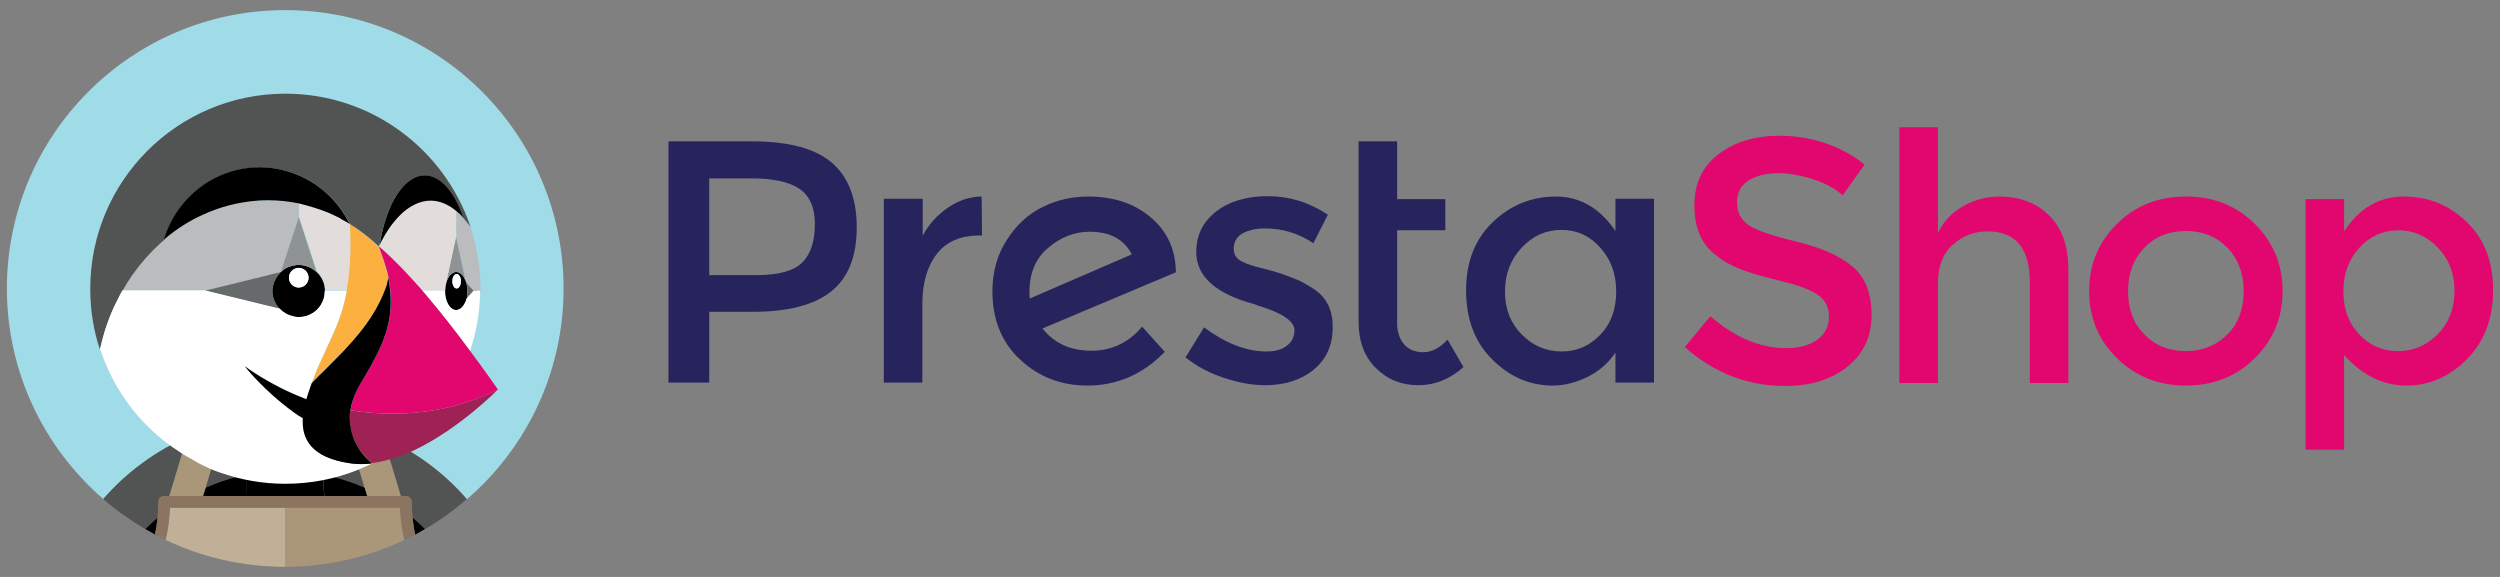<?xml version="1.0" encoding="UTF-8" standalone="no"?><!DOCTYPE svg PUBLIC "-//W3C//DTD SVG 1.1//EN" "http://www.w3.org/Graphics/SVG/1.1/DTD/svg11.dtd"><svg width="100%" height="100%" viewBox="0 0 208 48" version="1.1" xmlns="http://www.w3.org/2000/svg" xmlns:xlink="http://www.w3.org/1999/xlink" xml:space="preserve" xmlns:serif="http://www.serif.com/" style="fill-rule:evenodd;clip-rule:evenodd;stroke-linejoin:round;stroke-miterlimit:2;"><rect x="0" y="0" width="208" height="48" fill="#808080" stroke="none"/><g id="XMLID_142_"><path id="XMLID_160_" d="M85.682,24.833c-0.03,-0.124 -0.03,-0.309 -0.03,-0.555c-0,-1.573 0.524,-2.807 1.572,-3.67c1.049,-0.894 2.19,-1.326 3.454,-1.326c1.665,-0 2.837,0.617 3.485,1.881l-8.481,3.67Zm12.15,-2.221c-0.031,-1.85 -0.709,-3.361 -2.097,-4.533c-1.387,-1.172 -3.114,-1.727 -5.211,-1.727c-1.326,0 -2.591,0.278 -3.762,0.864c-1.203,0.586 -2.19,1.48 -2.992,2.744c-0.801,1.234 -1.202,2.652 -1.202,4.287c-0,2.343 0.771,4.255 2.313,5.674c1.541,1.449 3.423,2.158 5.581,2.158c2.467,0 4.626,-0.925 6.445,-2.806l-1.881,-2.097c-1.11,1.326 -2.529,2.005 -4.225,2.005c-1.727,-0 -3.083,-0.617 -4.07,-1.851l11.132,-4.687l-0.031,-0.031Z" style="fill:#27245d;fill-rule:nonzero;"/><path id="XMLID_138_" d="M78.867,17.277c-0.894,0.617 -1.603,1.388 -2.097,2.344l0,-3.084l-3.238,0l0,15.296l3.207,-0l0,-6.538c0,-1.727 0.401,-3.145 1.203,-4.163c0.802,-1.048 2.005,-1.542 3.577,-1.542l0.185,0l-0.031,-3.238c-0.955,0 -1.911,0.309 -2.806,0.925" style="fill:#27245d;fill-rule:nonzero;"/><path id="XMLID_137_" d="M109.335,24.062c-0.525,-0.34 -0.987,-0.617 -1.45,-0.802c-0.462,-0.185 -0.925,-0.37 -1.387,-0.524c-0.494,-0.155 -1.018,-0.309 -1.666,-0.463c-0.616,-0.154 -1.11,-0.308 -1.449,-0.493c-0.493,-0.216 -0.74,-0.586 -0.74,-1.08c-0,-0.555 0.247,-0.986 0.709,-1.264c0.494,-0.277 1.11,-0.432 1.881,-0.432c1.45,0 2.806,0.401 4.04,1.234l1.203,-2.375c-1.573,-1.048 -3.238,-1.542 -4.996,-1.542c-1.758,0 -3.207,0.432 -4.286,1.265c-1.111,0.863 -1.666,1.973 -1.666,3.392c0,2.004 1.604,3.454 4.78,4.317c0.062,0.031 0.185,0.062 0.339,0.124c2.036,0.616 3.053,1.295 3.053,2.066c0,0.524 -0.216,0.956 -0.616,1.264c-0.432,0.339 -0.987,0.493 -1.727,0.493c-1.666,0 -3.392,-0.678 -5.181,-2.004l-1.542,2.498c0.925,0.74 1.974,1.295 3.176,1.696c1.203,0.401 2.344,0.617 3.454,0.617c1.634,-0 2.991,-0.432 4.04,-1.296c1.048,-0.863 1.573,-2.035 1.573,-3.484c0.03,-1.45 -0.494,-2.498 -1.542,-3.207" style="fill:#27245d;fill-rule:nonzero;"/><path id="XMLID_155_" d="M66.779,21.811c-0.678,0.709 -1.974,1.079 -3.824,1.079l-3.947,-0l-0,-8.049l3.454,0c1.85,0 3.176,0.278 4.039,0.864c0.864,0.586 1.296,1.542 1.296,2.929c-0,1.419 -0.34,2.467 -1.018,3.177m2.405,-8.296c-1.387,-1.172 -3.608,-1.757 -6.661,-1.757l-6.907,-0l-0,20.075l3.392,-0l-0,-5.89l3.577,-0c2.961,-0 5.15,-0.555 6.568,-1.696c1.419,-1.141 2.128,-2.899 2.128,-5.335c0,-2.405 -0.709,-4.225 -2.097,-5.397" style="fill:#27245d;fill-rule:nonzero;"/><path id="XMLID_134_" d="M118.432,29.304c-0.679,0 -1.234,-0.216 -1.604,-0.648c-0.37,-0.431 -0.586,-1.017 -0.586,-1.726l0,-7.771l4.009,-0l0,-2.591l-4.009,0l0,-4.81l-3.207,-0l0,15.048c0,1.604 0.494,2.899 1.449,3.824c0.956,0.956 2.128,1.419 3.516,1.419c1.357,-0 2.621,-0.494 3.762,-1.511l-1.326,-2.282c-0.647,0.709 -1.326,1.048 -2.004,1.048" style="fill:#27245d;fill-rule:nonzero;"/><path id="XMLID_151_" d="M133.141,27.855c-0.894,0.925 -1.943,1.387 -3.207,1.387c-1.264,0 -2.374,-0.462 -3.3,-1.387c-0.925,-0.925 -1.418,-2.097 -1.418,-3.577c-0,-1.481 0.462,-2.683 1.388,-3.67c0.925,-0.987 2.004,-1.48 3.299,-1.48c1.295,-0 2.375,0.493 3.238,1.48c0.894,0.987 1.326,2.189 1.326,3.639c0,1.48 -0.432,2.683 -1.326,3.608m1.264,-8.635c-1.295,-1.912 -2.96,-2.868 -4.964,-2.868c-2.005,0 -3.763,0.71 -5.243,2.128c-1.48,1.419 -2.22,3.3 -2.22,5.674c-0,2.375 0.709,4.287 2.159,5.736c1.449,1.449 3.114,2.189 5.057,2.189c0.956,0 1.912,-0.246 2.868,-0.709c0.956,-0.462 1.727,-1.141 2.343,-2.035l0,2.498l3.208,-0l-0,-15.296l-3.208,0l0,2.683Z" style="fill:#27245d;fill-rule:nonzero;"/><path id="XMLID_148_" d="M185.318,27.824c-0.925,0.925 -2.066,1.388 -3.454,1.388c-1.387,-0 -2.559,-0.463 -3.454,-1.388c-0.925,-0.925 -1.356,-2.128 -1.356,-3.608c-0,-1.48 0.462,-2.683 1.356,-3.608c0.895,-0.925 2.067,-1.388 3.454,-1.388c1.388,0 2.56,0.463 3.454,1.388c0.894,0.925 1.357,2.128 1.357,3.608c-0,1.48 -0.432,2.683 -1.357,3.608m-3.454,-11.472c-2.313,0 -4.224,0.771 -5.736,2.282c-1.541,1.511 -2.312,3.392 -2.312,5.582c-0,2.189 0.771,4.07 2.312,5.581c1.542,1.511 3.454,2.282 5.736,2.282c2.282,0 4.225,-0.771 5.736,-2.282c1.542,-1.511 2.313,-3.392 2.313,-5.581c-0,-2.19 -0.771,-4.071 -2.313,-5.582c-1.542,-1.542 -3.454,-2.282 -5.736,-2.282" style="fill:#e2066f;fill-rule:nonzero;"/><path id="XMLID_145_" d="M202.803,27.824c-0.925,0.925 -2.035,1.388 -3.3,1.388c-1.264,-0 -2.343,-0.463 -3.207,-1.388c-0.894,-0.925 -1.326,-2.128 -1.326,-3.577c0,-1.45 0.432,-2.652 1.326,-3.639c0.894,-0.956 1.974,-1.449 3.238,-1.449c1.295,-0 2.375,0.493 3.3,1.449c0.925,0.956 1.387,2.189 1.387,3.639c-0.03,1.48 -0.493,2.652 -1.418,3.577m2.436,-9.344c-1.449,-1.418 -3.207,-2.128 -5.242,-2.128c-2.036,0 -3.701,0.956 -4.965,2.899l-0,-2.683l-3.207,0l-0,20.846l3.207,0l-0,-7.863c1.542,1.696 3.269,2.528 5.181,2.528c1.911,0 3.607,-0.74 5.057,-2.22c1.449,-1.48 2.158,-3.392 2.158,-5.736c0,-2.343 -0.74,-4.255 -2.189,-5.643" style="fill:#e2066f;fill-rule:nonzero;"/><path id="XMLID_127_" d="M166.322,16.352c-1.079,0 -2.066,0.278 -2.991,0.802c-0.925,0.524 -1.634,1.264 -2.097,2.22l0,-8.788l-3.207,-0l-0,21.278l3.207,-0l0,-8.265c0,-1.418 0.401,-2.498 1.234,-3.238c0.832,-0.74 1.788,-1.11 2.898,-1.11c2.344,0 3.516,1.419 3.516,4.225l-0,8.388l3.207,-0l-0,-9.375c-0,-2.004 -0.524,-3.515 -1.604,-4.564c-1.048,-1.048 -2.436,-1.573 -4.163,-1.573" style="fill:#e2066f;fill-rule:nonzero;"/><path id="XMLID_126_" d="M154.172,22.211c-1.048,-0.894 -2.59,-1.603 -4.656,-2.097c-2.066,-0.493 -3.392,-0.955 -4.04,-1.387c-0.617,-0.432 -0.956,-1.049 -0.956,-1.881c0,-0.802 0.309,-1.419 0.956,-1.82c0.617,-0.401 1.449,-0.616 2.436,-0.616c0.987,-0 1.974,0.185 2.991,0.524c1.018,0.339 1.82,0.771 2.406,1.326l1.819,-2.56c-0.925,-0.771 -2.004,-1.357 -3.269,-1.788c-1.264,-0.432 -2.528,-0.617 -3.823,-0.617c-2.005,-0 -3.67,0.493 -5.027,1.511c-1.357,1.018 -2.035,2.436 -2.035,4.286c-0,1.851 0.586,3.238 1.788,4.133c0.586,0.493 1.265,0.863 2.036,1.171c0.771,0.309 1.881,0.617 3.361,0.987c1.48,0.339 2.498,0.74 3.115,1.172c0.616,0.432 0.894,1.049 0.894,1.819c-0,0.771 -0.309,1.388 -0.956,1.882c-0.648,0.462 -1.511,0.709 -2.59,0.709c-2.19,-0 -4.287,-0.894 -6.322,-2.652l-2.128,2.559c2.436,2.159 5.212,3.238 8.357,3.238c2.159,0 3.886,-0.555 5.212,-1.634c1.326,-1.079 1.973,-2.498 1.973,-4.256c0,-1.757 -0.493,-3.114 -1.542,-4.009" style="fill:#e2066f;fill-rule:nonzero;"/></g><g><path id="XMLID_125_" d="M15.574,36.381c0.37,-0.169 0.74,-0.308 1.126,-0.462c0.431,-0.155 0.863,-0.309 1.295,-0.447c0.539,-0.17 1.094,-0.309 1.649,-0.432c0.756,-0.154 1.512,-0.278 2.267,-0.355c-0.432,1.342 -0.894,2.683 -1.418,4.009c0.015,0.262 0.03,0.509 0.046,0.771c1.033,-0.2 2.097,-0.308 3.191,-0.308c1.095,-0 2.159,0.108 3.192,0.308c0,-0.262 0.016,-0.524 0.046,-0.771c-0.508,-1.326 -0.986,-2.667 -1.418,-4.009c0.755,0.077 1.526,0.185 2.266,0.355c0.555,0.123 1.095,0.262 1.65,0.432c0.432,0.138 0.864,0.277 1.295,0.447c0.386,0.138 0.756,0.293 1.126,0.462c2.621,1.172 5.011,2.899 6.969,5.15c4.919,-4.24 8.033,-10.515 8.033,-17.531c0,-12.782 -10.361,-23.159 -23.159,-23.159c-12.782,0 -23.158,10.361 -23.158,23.159c-0,7 3.114,13.276 8.033,17.531c1.958,-2.251 4.348,-3.978 6.969,-5.15Z" style="fill:#a0dbe8;fill-rule:nonzero;"/><path id="XMLID_124_" d="M17.1,40.575c1.08,-0.478 2.236,-0.848 3.423,-1.079c0,-0.262 -0.015,-0.524 -0.046,-0.771c0.509,-1.326 0.987,-2.668 1.419,-4.009c-0.756,0.077 -1.527,0.185 -2.267,0.355c-0.555,0.123 -1.095,0.262 -1.65,0.431c-0.431,0.139 -0.863,0.278 -1.295,0.447l1.681,0.417l-1.265,4.209Z" style="fill:#525353;fill-rule:nonzero;"/><path id="XMLID_123_" d="M13.122,43.058c0.047,-0.432 0.062,-0.864 0.062,-1.311c0,-0.262 0.216,-0.478 0.478,-0.478l0.416,-0l1.481,-4.903c-2.622,1.172 -5.012,2.899 -6.97,5.15c1.08,0.94 2.251,1.773 3.485,2.497c0.355,-0.323 0.694,-0.647 1.048,-0.955Z" style="fill:#525353;fill-rule:nonzero;"/><path id="XMLID_122_" d="M31.872,36.381l1.48,4.903l0.416,0c0.262,0 0.478,0.216 0.478,0.478c-0,0.447 0.031,0.879 0.062,1.311c0.354,0.308 0.709,0.617 1.033,0.956c1.249,-0.725 2.405,-1.557 3.484,-2.498c-1.942,-2.251 -4.332,-3.978 -6.953,-5.15Z" style="fill:#525353;fill-rule:nonzero;"/><path id="XMLID_121_" d="M29.05,36.335l1.681,-0.416c-0.432,-0.155 -0.864,-0.309 -1.296,-0.447c-0.539,-0.17 -1.094,-0.309 -1.649,-0.432c-0.756,-0.154 -1.511,-0.278 -2.267,-0.355c0.432,1.342 0.894,2.683 1.419,4.009c-0.016,0.262 -0.031,0.509 -0.047,0.771c1.203,0.231 2.344,0.601 3.423,1.079l-1.264,-4.209Z" style="fill:#525353;fill-rule:nonzero;"/><path id="XMLID_120_" d="M20.446,41.284l6.538,0c-0.062,-0.601 -0.093,-1.202 -0.077,-1.788c-1.033,-0.201 -2.097,-0.309 -3.192,-0.309c-1.095,0 -2.159,0.108 -3.192,0.309c0.016,0.601 -0.015,1.187 -0.077,1.788Z" style="fill-rule:nonzero;"/><path id="XMLID_119_" d="M12.089,44.013c0.262,0.155 0.54,0.309 0.818,0.463c0.092,-0.463 0.169,-0.94 0.215,-1.418c-0.354,0.308 -0.693,0.632 -1.033,0.955Z" style="fill-rule:nonzero;"/><path id="XMLID_118_" d="M16.885,41.284l3.577,0c0.061,-0.601 0.092,-1.202 0.077,-1.788c-1.203,0.231 -2.344,0.601 -3.423,1.079l-0.231,0.709Z" style="fill-rule:nonzero;"/><path id="XMLID_117_" d="M34.323,43.058c0.046,0.478 0.123,0.955 0.216,1.418c0.277,-0.139 0.54,-0.293 0.817,-0.463c-0.339,-0.323 -0.678,-0.647 -1.033,-0.955Z" style="fill-rule:nonzero;"/><path id="XMLID_116_" d="M30.561,41.284l-0.216,-0.709c-1.079,-0.478 -2.236,-0.848 -3.423,-1.079c-0.015,0.601 0.016,1.187 0.077,1.788l3.562,0Z" style="fill-rule:nonzero;"/><path id="XMLID_115_" d="M16.885,41.284l0.215,-0.709l1.28,-4.24l-1.68,-0.416c-0.386,0.138 -0.756,0.293 -1.126,0.462l-1.48,4.903l2.791,0Z" style="fill:#aa9678;fill-rule:nonzero;"/><path id="XMLID_114_" d="M30.345,40.575l0.216,0.709l2.791,0l-1.48,-4.903c-0.371,-0.169 -0.741,-0.308 -1.126,-0.462l-1.681,0.416l1.28,4.24Z" style="fill:#aa9678;fill-rule:nonzero;"/><path id="XMLID_113_" d="M14.14,42.271c0.015,-0.015 0.031,-0.015 0.046,-0.031l-0.046,0l0,0.031Z" style="fill:#c0b098;fill-rule:nonzero;"/><path id="XMLID_112_" d="M23.715,42.24l-9.529,0c-0.015,0.016 -0.031,0.016 -0.046,0.031c-0.031,0.91 -0.154,1.789 -0.355,2.652c3.007,1.434 6.368,2.236 9.93,2.236l0,-4.919Z" style="fill:#c0b098;fill-rule:nonzero;"/><path id="XMLID_111_" d="M33.305,42.24l-0.046,0c0.016,0.016 0.031,0.016 0.046,0.031l0,-0.031Z" style="fill:#aa9678;fill-rule:nonzero;"/><path id="XMLID_110_" d="M33.259,42.24l-9.544,0l0,4.919c3.546,-0 6.923,-0.802 9.93,-2.236c-0.201,-0.863 -0.324,-1.758 -0.355,-2.652c0,-0.015 -0.015,-0.031 -0.031,-0.031Z" style="fill:#aa9678;fill-rule:nonzero;"/><path id="XMLID_109_" d="M23.715,41.762l0,0.478l0,-0.478Z" style="fill:#786453;"/><path id="XMLID_108_" d="M34.323,43.058c-0.046,-0.432 -0.062,-0.864 -0.062,-1.311c0,-0.262 -0.215,-0.478 -0.478,-0.478l-20.136,-0c-0.263,-0 -0.478,0.216 -0.478,0.478c-0,0.447 -0.031,0.879 -0.062,1.311c-0.046,0.478 -0.123,0.955 -0.216,1.418c0.293,0.154 0.586,0.308 0.879,0.447c0.2,-0.863 0.324,-1.758 0.355,-2.652l-0,-0.031l19.165,0l0,0.031c0.031,0.91 0.154,1.789 0.355,2.652c0.293,-0.139 0.586,-0.293 0.879,-0.447c-0.093,-0.463 -0.155,-0.94 -0.201,-1.418Z" style="fill:#8b7460;fill-rule:nonzero;"/><g><path id="XMLID_107_" d="M31.517,20.485c0.293,0.832 0.617,1.68 0.786,2.544c0,0.061 -0.015,0.123 -0.015,0.185c-0.016,0.092 -0.031,0.169 -0.046,0.246c0.03,-0.108 0.046,-0.246 0.077,-0.401c-0.17,-0.878 -0.509,-1.726 -0.802,-2.574Z" style="fill:none;fill-rule:nonzero;"/><path id="XMLID_106_" d="M38.255,25.727c-0.016,-0 -0.031,0.015 -0.046,0.015c0.015,-0.015 0.03,-0.015 0.046,-0.015Z" style="fill:none;fill-rule:nonzero;"/><path id="XMLID_105_" d="M38.409,25.604c-0.015,0.015 -0.031,0.03 -0.046,0.046c0.015,-0.016 0.031,-0.031 0.046,-0.046Z" style="fill:none;fill-rule:nonzero;"/><path id="XMLID_104_" d="M30.823,19.883c-0.54,-0.447 -1.095,-0.863 -1.681,-1.218c0.586,0.355 1.141,0.756 1.681,1.218Z" style="fill:none;fill-rule:nonzero;"/><path id="XMLID_103_" d="M36.189,25.419l-0,-0Z" style="fill:none;fill-rule:nonzero;"/><path id="XMLID_102_" d="M37.16,26.652c0.016,0.015 0.031,0.046 0.046,0.062c0,-0.031 -0.03,-0.047 -0.046,-0.062Z" style="fill:none;fill-rule:nonzero;"/><path id="XMLID_101_" d="M32.226,23.507c-0.015,0.077 -0.031,0.138 -0.046,0.185c0.015,-0.062 0.031,-0.124 0.046,-0.185Z" style="fill:none;fill-rule:nonzero;"/><path id="XMLID_100_" d="M29.96,31.956c-0.355,0.586 -0.586,1.156 -0.71,1.681c0.124,-0.54 0.355,-1.095 0.71,-1.681c0.123,-0.2 0.231,-0.385 0.339,-0.57c-0.108,0.169 -0.216,0.37 -0.339,0.57c-0,-0.015 -0,-0.015 -0,0Z" style="fill:none;fill-rule:nonzero;"/><path id="XMLID_99_" d="M31.517,20.485c0.015,-0.047 0.046,-0.078 0.062,-0.124c-0.031,0.046 -0.047,0.077 -0.062,0.124c0.139,0.123 0.277,0.246 0.416,0.37c-0.139,-0.124 -0.277,-0.247 -0.416,-0.37Z" style="fill:none;fill-rule:nonzero;"/><path id="XMLID_98_" d="M26.922,23.522l0,0Z" style="fill:none;fill-rule:nonzero;"/><path id="XMLID_96_" d="M28.31,18.187c-0.031,-0.015 -0.062,-0.031 -0.077,-0.046c0.031,0.015 0.046,0.031 0.077,0.046Z" style="fill:none;fill-rule:nonzero;"/><path id="XMLID_95_" d="M28.433,18.249c-0.031,-0.016 -0.062,-0.046 -0.092,-0.062c0.015,0.031 0.061,0.046 0.092,0.062Z" style="fill:none;fill-rule:nonzero;"/><path id="XMLID_94_" d="M29.189,20.114l-0,0.17l-0,-0.17Z" style="fill:none;fill-rule:nonzero;"/><path id="XMLID_93_" d="M26.845,23.322l0,-0Z" style="fill:none;fill-rule:nonzero;"/><path id="XMLID_92_" d="M38.116,27.87c0.031,0.031 0.062,0.077 0.093,0.108c-0.031,-0.031 -0.062,-0.077 -0.093,-0.108Z" style="fill:none;fill-rule:nonzero;"/><path id="XMLID_91_" d="M29.189,20.839c-0,0.247 -0.016,0.494 -0.031,0.725c0.015,-0.231 0.031,-0.478 0.031,-0.725Z" style="fill:none;fill-rule:nonzero;"/><path id="XMLID_90_" d="M26.984,23.738l-0,-0Z" style="fill:none;fill-rule:nonzero;"/><path id="XMLID_89_" d="M29.096,18.634c-0.077,-0.046 -0.308,-0.169 -0.509,-0.293c0.201,0.108 0.417,0.232 0.509,0.293Z" style="fill:none;fill-rule:nonzero;"/><path id="XMLID_88_" d="M28.572,18.326c-0.046,-0.031 -0.093,-0.062 -0.139,-0.077c0.046,0.031 0.093,0.061 0.139,0.077Z" style="fill:none;fill-rule:nonzero;"/><path id="XMLID_87_" d="M29.127,18.65l-0,-0Z" style="fill:none;fill-rule:nonzero;"/><path id="XMLID_86_" d="M38.887,24.278l0,-0.093l0,0.062c0,-0.016 0,0.015 0,0.031Z" style="fill:none;fill-rule:nonzero;"/><path id="XMLID_85_" d="M35.094,24.139c0.015,0.031 0.046,0.046 0.062,0.077c-0,-0.016 -0.031,-0.046 -0.062,-0.077Z" style="fill:none;fill-rule:nonzero;"/><path id="XMLID_84_" d="M31.933,20.855c0.309,0.277 0.617,0.57 0.91,0.863c-0.308,-0.293 -0.601,-0.586 -0.91,-0.863Z" style="fill:none;fill-rule:nonzero;"/><path id="XMLID_83_" d="M37.962,22.612c0.062,0 0.108,0.016 0.17,0.031c-0.062,-0.015 -0.124,-0.031 -0.17,-0.031Z" style="fill:none;fill-rule:nonzero;"/><path id="XMLID_82_" d="M37.068,23.769c-0,0.031 -0.016,0.046 -0.016,0.077c0,-0.031 0.016,-0.046 0.016,-0.077Z" style="fill:none;fill-rule:nonzero;"/><path id="XMLID_81_" d="M38.178,22.659c0.031,0.015 0.077,0.03 0.108,0.061c-0.031,-0.015 -0.077,-0.046 -0.108,-0.061Z" style="fill:none;fill-rule:nonzero;"/><path id="XMLID_80_" d="M38.532,22.967c0.016,0.015 0.031,0.031 0.031,0.046c-0.015,-0.015 -0.015,-0.031 -0.031,-0.046Z" style="fill:none;fill-rule:nonzero;"/><path id="XMLID_79_" d="M38.872,23.877l-0,-0.031l-0,0.031Z" style="fill:none;fill-rule:nonzero;"/><path id="XMLID_78_" d="M38.872,24.555l-0,0.015l-0,-0.015Z" style="fill:none;fill-rule:nonzero;"/><path id="XMLID_77_" d="M37.345,23.013c0.016,-0.015 0.031,-0.031 0.031,-0.046c-0,0.015 -0.015,0.031 -0.031,0.046Z" style="fill:none;fill-rule:nonzero;"/><path id="XMLID_76_" d="M37.792,22.643c0.047,-0.015 0.108,-0.031 0.17,-0.031c-0.062,0 -0.123,0.016 -0.17,0.031Z" style="fill:none;fill-rule:nonzero;"/><path id="XMLID_75_" d="M33.676,22.581c-0.139,-0.154 -0.293,-0.292 -0.432,-0.447c0.154,0.139 0.293,0.293 0.432,0.447Z" style="fill:none;fill-rule:nonzero;"/><path id="XMLID_74_" d="M37.962,17.555l-0,2.143l-0.817,3.778l-0,0.031l-0,-0.016l0.817,-3.777l-0,-2.159Z" style="fill:none;fill-rule:nonzero;"/><path id="XMLID_73_" d="M34.446,23.399c-0.077,-0.077 -0.154,-0.17 -0.231,-0.247c0.093,0.092 0.154,0.17 0.231,0.247Z" style="fill:none;fill-rule:nonzero;"/><path id="XMLID_72_" d="M38.779,23.491c0.016,0.031 0.016,0.062 0.031,0.093c-0,-0.047 -0.015,-0.062 -0.031,-0.093Z" style="fill:none;fill-rule:nonzero;"/><path id="XMLID_71_" d="M37.021,24.2l0,-0.046c0.016,0.031 0,0.031 0,0.046Z" style="fill:none;fill-rule:nonzero;"/><path id="XMLID_70_" d="M37.638,22.72c0.031,-0.031 0.077,-0.046 0.108,-0.061c-0.046,0.015 -0.077,0.046 -0.108,0.061Z" style="fill:none;fill-rule:nonzero;"/><path id="XMLID_69_" d="M37.469,22.859c0.03,-0.046 0.077,-0.077 0.123,-0.108c-0.046,0.031 -0.093,0.077 -0.123,0.108Z" style="fill:none;fill-rule:nonzero;"/><path id="XMLID_68_" d="M38.81,24.848c-0.015,0.077 -0.046,0.154 -0.077,0.231c0.031,-0.061 0.062,-0.138 0.077,-0.231Z" style="fill:none;fill-rule:nonzero;"/><path id="XMLID_67_" d="M10.594,23.491c0.031,-0.046 0.077,-0.108 0.108,-0.154c-0.031,0.062 -0.077,0.108 -0.108,0.154Z" style="fill:none;fill-rule:nonzero;"/><path id="XMLID_66_" d="M38.332,22.751c0.046,0.031 0.077,0.077 0.123,0.108c-0.046,-0.031 -0.077,-0.077 -0.123,-0.108Z" style="fill:none;fill-rule:nonzero;"/><path id="XMLID_65_" d="M11.257,22.535c0.015,-0.015 0.031,-0.046 0.046,-0.061c-0.015,0.015 -0.031,0.03 -0.046,0.061Z" style="fill:none;fill-rule:nonzero;"/><path id="XMLID_64_" d="M27.03,24.2l0,-0.015l0,0.015Z" style="fill:none;fill-rule:nonzero;"/><path id="XMLID_63_" d="M9.591,25.341c-0.046,0.078 -0.077,0.17 -0.123,0.247c0.046,-0.077 0.077,-0.154 0.123,-0.247Z" style="fill:none;fill-rule:nonzero;"/><path id="XMLID_62_" d="M9.083,26.529c-0,0.015 -0.016,0.031 -0.016,0.046c0,-0.015 0.016,-0.031 0.016,-0.046Z" style="fill:none;fill-rule:nonzero;"/><path id="XMLID_61_" d="M38.532,18.11l0,0Z" style="fill:none;fill-rule:nonzero;"/><path id="XMLID_59_" d="M12.752,20.777c0.047,-0.046 0.093,-0.092 0.139,-0.138c-0.046,0.046 -0.092,0.092 -0.139,0.138Z" style="fill:none;fill-rule:nonzero;"/><path id="XMLID_58_" d="M11.935,21.672c0.046,-0.062 0.093,-0.108 0.139,-0.17c-0.046,0.062 -0.093,0.108 -0.139,0.17Z" style="fill:none;fill-rule:nonzero;"/><path id="XMLID_57_" d="M38.779,23.491l-0.817,-3.777l0.817,3.777Z" style="fill:none;fill-rule:nonzero;"/><path id="XMLID_56_" d="M24.409,26.344c-0.016,-0 -0.031,-0.016 -0.046,-0.016c0.015,0.016 0.03,0.016 0.046,0.016Z" style="fill:none;fill-rule:nonzero;"/><path id="XMLID_55_" d="M24.625,26.374c-0.016,0 -0.031,0 -0.047,-0.015c0.016,0.015 0.031,0.015 0.047,0.015Z" style="fill:none;fill-rule:nonzero;"/><path id="XMLID_54_" d="M10.1,24.339c-0.046,0.093 -0.108,0.185 -0.154,0.293c0.046,-0.092 0.093,-0.185 0.154,-0.293Z" style="fill:none;fill-rule:nonzero;"/><path id="XMLID_53_" d="M23.792,26.112l0,0Z" style="fill:none;fill-rule:nonzero;"/><path id="XMLID_52_" d="M24.193,26.282c-0.015,-0 -0.015,-0 -0.031,-0.015c0.016,0.015 0.016,0.015 0.031,0.015Z" style="fill:none;fill-rule:nonzero;"/><path id="XMLID_51_" d="M23.977,26.205l0,-0Z" style="fill:none;fill-rule:nonzero;"/><path id="XMLID_50_" d="M22.836,25.033l0,0Z" style="fill:none;fill-rule:nonzero;"/><path id="XMLID_49_" d="M22.728,23.707c0,0.015 -0.015,0.031 -0.015,0.046c0.015,-0.015 0.015,-0.031 0.015,-0.046Z" style="fill:none;fill-rule:nonzero;"/><path id="XMLID_48_" d="M22.96,23.137l-0,-0Z" style="fill:none;fill-rule:nonzero;"/><path id="XMLID_47_" d="M23.684,22.381l0,0Z" style="fill:none;fill-rule:nonzero;"/><path id="XMLID_46_" d="M22.79,23.507c-0,0.015 -0.016,0.015 -0.016,0.03c0,0 0.016,-0.015 0.016,-0.03Z" style="fill:none;fill-rule:nonzero;"/><path id="XMLID_45_" d="M22.867,23.322c-0,-0 -0,0.015 -0.015,0.015l0.015,-0.015Z" style="fill:none;fill-rule:nonzero;"/><path id="XMLID_44_" d="M25.288,22.073l-0,-0Z" style="fill:none;fill-rule:nonzero;"/><path id="XMLID_43_" d="M25.673,22.196l0,0Z" style="fill:none;fill-rule:nonzero;"/><path id="XMLID_42_" d="M24.039,22.181l-0,-0Z" style="fill:none;fill-rule:nonzero;"/><path id="XMLID_41_" d="M24.44,22.073c-0,-0 -0.016,-0 -0,-0c-0.016,-0 -0,-0 -0,-0Z" style="fill:none;fill-rule:nonzero;"/><path id="XMLID_40_" d="M27.015,23.954l-0,-0Z" style="fill:none;fill-rule:nonzero;"/><path id="XMLID_39_" d="M24.871,17.185l0,-0.093l0,0.093Z" style="fill:none;fill-rule:nonzero;"/><path id="XMLID_38_" d="M24.871,17.046l0,-0.062l0,0.062Z" style="fill:none;fill-rule:nonzero;"/><path id="XMLID_37_" d="M24.871,16.954l0,-0Z" style="fill:none;fill-rule:nonzero;"/><path id="XMLID_36_" d="M24.871,17.478l0,-0.216l0,0.216Z" style="fill:none;fill-rule:nonzero;"/><path id="XMLID_35_" d="M38.594,25.372c-0.031,0.031 -0.046,0.077 -0.077,0.108c0.031,-0.031 0.062,-0.077 0.077,-0.108Z" style="fill:none;fill-rule:nonzero;"/><path id="XMLID_34_" d="M22.697,23.938c0,0.016 0,0.031 -0.015,0.047c-0,-0.016 -0,-0.031 0.015,-0.047Z" style="fill:none;fill-rule:nonzero;"/><path id="XMLID_33_" d="M22.713,24.632l-0,0Z" style="fill:none;fill-rule:nonzero;"/><path id="XMLID_32_" d="M38.717,25.141c-0.015,0.046 -0.046,0.108 -0.077,0.154c0.031,-0.046 0.047,-0.092 0.077,-0.154Z" style="fill:none;fill-rule:nonzero;"/><path id="XMLID_31_" d="M30.345,37.969c-0.077,-0.077 -0.139,-0.169 -0.216,-0.262c0.077,0.108 0.154,0.185 0.216,0.262Z" style="fill:#525353;fill-rule:nonzero;"/><path id="XMLID_30_" d="M30.885,38.509c-0,0 -0.232,-0.185 -0.54,-0.524c0.308,0.339 0.54,0.524 0.54,0.524Z" style="fill:#aa9678;fill-rule:nonzero;"/><path id="XMLID_29_" d="M37.961,17.554Z" style="fill:#fff;"/><path id="XMLID_28_" d="M38.887,24.216l0,-0Z" style="fill:#fff;fill-rule:nonzero;"/><path id="XMLID_27_" d="M39.134,18.85c-0,0 -0,-0.015 -0,0c-0.201,-0.277 -0.401,-0.524 -0.602,-0.74c-0.092,-0.108 -0.185,-0.2 -0.277,-0.293c-0.031,-0.031 -0.077,-0.062 -0.108,-0.092c-0.062,-0.062 -0.123,-0.108 -0.185,-0.155l-0,2.159l0.817,3.778c0.016,0.03 0.016,0.061 0.031,0.092l0.57,0.648l0.602,-0l-0,-0.17c-0,-1.788 -0.293,-3.5 -0.817,-5.103c-0.016,-0.062 -0.016,-0.093 -0.031,-0.124Z" style="fill:#bbbcbd;fill-rule:nonzero;"/><path id="XMLID_26_" d="M38.887,24.216l0,-0Z" style="fill:#bbbcbd;fill-rule:nonzero;"/><path id="XMLID_25_" d="M38.872,23.861l-0,0.031c0.015,0.093 0.015,0.185 0.015,0.278l0,0.092c0,0.093 0,0.185 -0.015,0.262l-0,0.031c-0.016,0.093 -0.031,0.185 -0.047,0.278l0.571,-0.633l-0.571,-0.647c0.016,0.108 0.031,0.2 0.047,0.308Z" style="fill:#676a6a;fill-rule:nonzero;"/><path d="M38.856,24.586l0,-0.031c0.016,-0.092 0.016,-0.185 0.016,-0.262l-0,-0.123c-0,-0.093 -0,-0.185 -0.016,-0.278l0,-0.031c-0.015,-0.092 -0.031,-0.185 -0.046,-0.277c-0.015,-0.031 -0.015,-0.062 -0.031,-0.093c-0.062,-0.185 -0.123,-0.339 -0.216,-0.478c-0.015,-0.015 -0.031,-0.031 -0.031,-0.046c-0.03,-0.031 -0.046,-0.062 -0.077,-0.093c-0.031,-0.046 -0.077,-0.077 -0.123,-0.107c-0.015,-0.016 -0.031,-0.016 -0.046,-0.031c-0.031,-0.031 -0.077,-0.047 -0.108,-0.062c-0.016,-0 -0.031,-0.015 -0.046,-0.015c-0.047,-0.016 -0.108,-0.031 -0.17,-0.031c-0.062,-0 -0.108,0.015 -0.17,0.031c-0.015,-0 -0.031,0.015 -0.046,0.015c-0.031,0.015 -0.077,0.031 -0.108,0.062c-0.015,0.015 -0.031,0.015 -0.046,0.031c-0.046,0.03 -0.077,0.077 -0.123,0.107c-0.031,0.031 -0.047,0.062 -0.078,0.093c-0.015,0.015 -0.03,0.031 -0.03,0.046c-0.093,0.139 -0.17,0.293 -0.216,0.478l-0,0.016c-0.031,0.077 -0.047,0.169 -0.062,0.262c0,0.031 -0.015,0.046 -0.015,0.077c-0.016,0.108 -0.016,0.2 -0.031,0.308l-0,0.046c-0,0.879 0.416,1.604 0.925,1.604c0.092,-0 0.17,-0.031 0.262,-0.062c0.015,0 0.031,-0.015 0.046,-0.015c0.031,-0.016 0.062,-0.046 0.093,-0.062c0.015,-0.015 0.031,-0.031 0.046,-0.046c0.046,-0.031 0.077,-0.077 0.123,-0.123c0.031,-0.031 0.047,-0.062 0.077,-0.108c0.016,-0.031 0.031,-0.047 0.047,-0.077c0.031,-0.047 0.046,-0.093 0.077,-0.155c0.015,-0.015 0.015,-0.03 0.031,-0.061c0.031,-0.077 0.046,-0.154 0.077,-0.232c-0,-0.092 0.015,-0.185 0.015,-0.277Zm-0.863,-0.586c-0.201,0 -0.355,-0.262 -0.355,-0.601c0,-0.324 0.154,-0.602 0.355,-0.602c0.2,0 0.354,0.262 0.354,0.602c0,0.339 -0.169,0.601 -0.354,0.601Z" style="fill-rule:nonzero;"/><ellipse id="XMLID_22_" cx="37.993" cy="23.399" rx="0.355" ry="0.601" style="fill:#fff;"/><path id="XMLID_21_" d="M37.129,23.491c0.062,-0.185 0.124,-0.339 0.216,-0.478c0.016,-0.015 0.031,-0.031 0.031,-0.046c0.031,-0.031 0.046,-0.062 0.077,-0.093c0.031,-0.046 0.077,-0.077 0.123,-0.107c0.016,-0.016 0.031,-0.016 0.047,-0.031c0.031,-0.031 0.077,-0.047 0.108,-0.062c0.015,-0 0.03,-0.015 0.046,-0.015c0.046,-0.016 0.108,-0.031 0.169,-0.031c0.062,-0 0.108,0.015 0.17,0.031c0.016,-0 0.031,0.015 0.046,0.015c0.031,0.015 0.077,0.031 0.108,0.062c0.016,0.015 0.031,0.015 0.047,0.031c0.046,0.03 0.077,0.077 0.123,0.107c0.031,0.031 0.046,0.062 0.077,0.093c0.015,0.015 0.031,0.031 0.031,0.046c0.092,0.139 0.169,0.293 0.216,0.478l-0.818,-3.777l-0.817,3.777Z" style="fill:#909393;fill-rule:nonzero;"/><path d="M27.03,24.185c0,-0.077 0,-0.154 -0.015,-0.231c-0.016,-0.077 -0.016,-0.139 -0.031,-0.216c-0.016,-0.077 -0.031,-0.139 -0.062,-0.201c-0.015,-0.061 -0.046,-0.138 -0.077,-0.2c-0.031,-0.062 -0.062,-0.123 -0.092,-0.185c-0.108,-0.185 -0.232,-0.355 -0.386,-0.493c-0.2,-0.185 -0.432,-0.34 -0.678,-0.448c-0.124,-0.046 -0.263,-0.092 -0.386,-0.123l-0.015,0c-0.139,-0.031 -0.278,-0.046 -0.417,-0.046c-0.138,-0 -0.277,0.015 -0.416,0.046l-0.015,0c-0.139,0.031 -0.262,0.062 -0.386,0.108l-0.015,0c-0.124,0.046 -0.247,0.108 -0.355,0.185c-0.108,0.077 -0.216,0.154 -0.308,0.247l-0.016,-0c-0.154,0.154 -0.293,0.324 -0.4,0.509c-0.031,0.061 -0.062,0.123 -0.093,0.185c-0,-0 -0,0.015 -0.015,0.015c-0.031,0.062 -0.047,0.108 -0.062,0.17c-0,0.015 -0.016,0.015 -0.016,0.03c-0.015,0.062 -0.03,0.108 -0.046,0.17c0,0.015 -0.015,0.031 -0.015,0.046c-0.016,0.062 -0.016,0.108 -0.031,0.17c-0,0.015 -0,0.031 -0.015,0.046c-0,0.077 -0.016,0.154 -0.016,0.231c0,0.139 0.016,0.278 0.046,0.417l0,0.015c0.031,0.139 0.062,0.262 0.124,0.401c0.108,0.247 0.262,0.478 0.447,0.678c0.154,0.155 0.324,0.293 0.509,0.401c0.061,0.031 0.123,0.062 0.185,0.093l0.015,-0c0.062,0.031 0.123,0.046 0.17,0.062c0.015,-0 0.015,-0 0.031,0.015c0.061,0.015 0.108,0.031 0.169,0.046c0.016,0 0.031,0.016 0.046,0.016c0.062,0.015 0.108,0.015 0.17,0.03c0.015,0 0.031,0 0.046,0.016c0.077,-0 0.154,0.015 0.232,0.015c0.308,0 0.585,-0.061 0.848,-0.169c0.123,-0.062 0.246,-0.124 0.37,-0.201c0.231,-0.154 0.431,-0.354 0.586,-0.586c0.077,-0.123 0.138,-0.246 0.2,-0.37c0.108,-0.262 0.17,-0.555 0.17,-0.848l-0,-0.015l0.015,-0.031Zm-2.174,-0.262c-0.447,-0 -0.817,-0.37 -0.817,-0.817c-0,-0.447 0.37,-0.817 0.817,-0.817c0.447,-0 0.817,0.37 0.817,0.817c0,0.447 -0.37,0.817 -0.817,0.817Z" style="fill-rule:nonzero;"/><circle id="XMLID_18_" cx="24.856" cy="23.106" r="0.817" style="fill:#fff;"/><path id="XMLID_17_" d="M23.345,22.628l1.511,-4.61l0,-1.08c-0.833,-0.169 -1.696,-0.262 -2.575,-0.262c-0.293,0 -0.586,0.016 -0.879,0.031c-0.046,-0 -0.077,-0 -0.123,0.015c-1.511,0.108 -2.991,0.509 -4.364,1.141c-1.171,0.54 -2.282,1.249 -3.253,2.082c-0.262,0.231 -0.524,0.462 -0.771,0.709c-0.046,0.046 -0.092,0.093 -0.139,0.139c-0.231,0.231 -0.462,0.478 -0.678,0.725c-0.046,0.061 -0.093,0.108 -0.139,0.169c-0.216,0.262 -0.432,0.524 -0.632,0.787c-0.015,0.015 -0.031,0.046 -0.046,0.061c-0.185,0.262 -0.37,0.524 -0.555,0.802c-0.031,0.046 -0.077,0.108 -0.108,0.154c-0.139,0.231 -0.278,0.463 -0.401,0.694l6.846,0l6.306,-1.557Z" style="fill:#bbbcbd;fill-rule:nonzero;"/><path id="XMLID_16_" d="M29.127,22.119c0.015,-0.185 0.031,-0.355 0.031,-0.54c0.015,-0.246 0.015,-0.478 0.031,-0.724l-0,-0.741c-0,-0.493 -0.031,-0.971 -0.047,-1.464c0,-0 -0.015,-0 -0.015,-0.016c-0,0 -0.015,0 -0.015,-0.015c-0.093,-0.046 -0.309,-0.17 -0.509,-0.293l-0.016,-0c-0.046,-0.031 -0.092,-0.062 -0.138,-0.077c-0.031,-0.016 -0.062,-0.046 -0.093,-0.062l-0.015,-0.015c-0.031,-0.016 -0.062,-0.031 -0.077,-0.047c-0.309,-0.169 -0.633,-0.308 -0.956,-0.447c-0.771,-0.323 -1.82,-0.616 -2.421,-0.755l-0,1.079l1.495,4.595c0.155,0.139 0.293,0.308 0.386,0.493c0.031,0.062 0.062,0.124 0.092,0.185c0.031,0.062 0.062,0.124 0.078,0.201c0.015,0.061 0.046,0.139 0.061,0.2c0.016,0.077 0.031,0.139 0.031,0.216c0.015,0.077 0.015,0.154 0.015,0.231l0,0.016l1.82,-0c0.123,-0.663 0.216,-1.342 0.262,-2.02c-0,0.031 -0,0.015 -0,-0Z" style="fill:#e2dddb;fill-rule:nonzero;"/><path id="XMLID_15_" d="M31.517,20.485l-0,-0Z" style="fill:#fbb040;fill-rule:nonzero;"/><path id="XMLID_14_" d="M27.045,30.753c0.417,-0.416 0.802,-0.801 1.172,-1.187c0.216,-0.231 0.432,-0.462 0.648,-0.678c1.526,-1.65 2.636,-3.207 3.315,-5.196c0.015,-0.047 0.031,-0.108 0.046,-0.185l0,-0.031c0.016,-0.077 0.031,-0.154 0.046,-0.247c0,-0.062 0.016,-0.123 0.016,-0.185c-0.17,-0.863 -0.494,-1.711 -0.787,-2.544l0,0.015l-0.015,-0.015c-0.062,-0.046 -0.108,-0.108 -0.17,-0.154c-0.169,-0.154 -0.339,-0.309 -0.524,-0.463c-0.539,-0.447 -1.095,-0.863 -1.68,-1.218c0.03,0.494 0.046,0.972 0.046,1.465l-0,0.74c-0,0.247 -0.016,0.493 -0.031,0.725c-0.015,0.185 -0.015,0.354 -0.031,0.539l0,0.062c-0.062,0.678 -0.139,1.357 -0.262,2.02l-0.216,1.017c-0.447,1.82 -1.357,3.454 -2.097,5.15c-0.2,0.447 -0.385,0.91 -0.555,1.373c-0.015,0.046 -0.031,0.092 -0.046,0.138c0.231,-0.246 0.447,-0.462 0.601,-0.616c0.201,-0.201 0.355,-0.37 0.524,-0.525Z" style="fill:#fbb040;fill-rule:nonzero;"/><path id="XMLID_13_" d="M23.36,22.628c0.093,-0.093 0.201,-0.17 0.309,-0.247c0.108,-0.077 0.231,-0.139 0.354,-0.185l0.016,0c0.123,-0.046 0.247,-0.093 0.385,-0.108l0.016,0c0.138,-0.031 0.277,-0.046 0.416,-0.046c0.139,-0 0.278,0.015 0.416,0.046l0.016,0c0.138,0.031 0.262,0.062 0.385,0.123c0.247,0.108 0.478,0.247 0.679,0.448l-1.496,-4.595l-1.496,4.564Z" style="fill:#909393;fill-rule:nonzero;"/><path id="XMLID_12_" d="M22.836,25.033c-0.046,-0.123 -0.092,-0.262 -0.123,-0.401l-0,-0.015c-0.031,-0.139 -0.046,-0.278 -0.046,-0.417c-0,-0.077 -0,-0.154 0.015,-0.231c-0,-0.015 -0,-0.031 0.015,-0.046c0,-0.062 0.016,-0.108 0.031,-0.17c0,-0.015 0.016,-0.031 0.016,-0.046c0.015,-0.062 0.03,-0.108 0.046,-0.17c-0,-0.015 0.015,-0.015 0.015,-0.03c0.016,-0.062 0.047,-0.124 0.062,-0.17c-0,-0 -0,-0.015 0.015,-0.015c0.031,-0.062 0.062,-0.124 0.093,-0.185c0.108,-0.185 0.247,-0.355 0.401,-0.509l-6.322,1.557l-0.015,0l6.26,1.526c-0.201,-0.185 -0.355,-0.416 -0.463,-0.678Z" style="fill:#676a6a;fill-rule:nonzero;"/><path id="XMLID_11_" d="M37.052,23.846c0,-0.031 0.016,-0.062 0.016,-0.077c0.015,-0.093 0.03,-0.185 0.061,-0.262l0,-0.031l0.817,-3.778l0,-2.158c-0.678,-0.556 -1.387,-0.864 -2.143,-0.864c-0.956,0 -1.835,0.524 -2.498,1.172c-0.724,0.709 -1.279,1.603 -1.742,2.498c-0.015,0.046 -0.046,0.077 -0.062,0.123c0.139,0.123 0.278,0.247 0.417,0.37c0.308,0.278 0.617,0.571 0.909,0.864c0.139,0.138 0.278,0.277 0.417,0.416c0.139,0.154 0.293,0.293 0.432,0.447c0.185,0.201 0.37,0.386 0.539,0.586c0.077,0.077 0.154,0.17 0.231,0.247c0.216,0.246 0.432,0.478 0.648,0.724c0.031,0.031 0.062,0.062 0.077,0.077l1.866,0l-0,-0.046c-0,-0.092 -0,-0.2 0.015,-0.308Z" style="fill:#e2dddb;fill-rule:nonzero;"/><path id="XMLID_10_" d="M31.517,20.485l-0,-0Z" style="fill:#e2dddb;fill-rule:nonzero;"/><path id="XMLID_9_" d="M9.067,26.575c0,-0.015 0.016,-0.031 0.016,-0.046c0.123,-0.309 0.246,-0.617 0.385,-0.925c0.031,-0.093 0.077,-0.17 0.123,-0.247c0.108,-0.247 0.232,-0.478 0.355,-0.709c0.046,-0.093 0.093,-0.185 0.154,-0.293c0.031,-0.047 0.062,-0.108 0.093,-0.155c0.139,-0.231 0.262,-0.462 0.401,-0.693c0.031,-0.047 0.077,-0.108 0.108,-0.155c0.169,-0.277 0.354,-0.539 0.555,-0.801c0.015,-0.016 0.031,-0.047 0.046,-0.062c0.2,-0.278 0.416,-0.54 0.632,-0.786c0.046,-0.062 0.093,-0.108 0.139,-0.17c0.216,-0.247 0.447,-0.493 0.678,-0.725c0.047,-0.046 0.093,-0.092 0.139,-0.138c0.247,-0.247 0.493,-0.478 0.771,-0.71c1.033,-3.484 4.225,-6.028 7.987,-6.028c1.511,-0 3.022,0.431 4.317,1.233c1.326,0.817 2.405,2.005 3.099,3.377c0,-0 0,0.015 0.016,0.015c0.015,0.031 0.031,0.062 0.061,0.108c0.586,0.355 1.141,0.771 1.681,1.218c0.185,0.154 0.355,0.309 0.524,0.463c0.062,0.046 0.108,0.108 0.17,0.154c0.015,-0.046 0.031,-0.077 0.062,-0.123c0.524,-3.346 2.004,-5.767 3.746,-5.767c1.311,0 2.483,1.372 3.192,3.485l-0,0.015c0.2,0.216 0.401,0.463 0.601,0.725c0,-0 0,0.015 0.016,0.015c0.015,0.031 0.015,0.062 0.031,0.093l-0.031,-0.108c-2.174,-6.414 -8.234,-11.04 -15.388,-11.04c-8.974,-0 -16.236,7.262 -16.236,16.236c-0,1.773 0.277,3.469 0.802,5.057l-0,-0.015c0.108,-0.478 0.231,-0.956 0.37,-1.419c0.123,-0.37 0.246,-0.724 0.385,-1.079Z" style="fill:#525353;fill-rule:nonzero;"/><path id="XMLID_8_" d="M39.38,24.216l-0.57,0.632c-0.015,0.077 -0.046,0.154 -0.077,0.231c-0,0.016 -0.016,0.031 -0.031,0.062c-0.015,0.046 -0.046,0.108 -0.077,0.154c-0.016,0.031 -0.031,0.046 -0.046,0.077c-0.031,0.031 -0.047,0.077 -0.077,0.108c-0.031,0.046 -0.078,0.093 -0.124,0.124c-0.015,0.015 -0.031,0.03 -0.046,0.046c-0.031,0.031 -0.062,0.046 -0.093,0.061c-0.015,0 -0.03,0.016 -0.046,0.016c-0.077,0.046 -0.169,0.062 -0.262,0.062c-0.509,-0 -0.925,-0.71 -0.925,-1.604l-1.866,0c0.355,0.401 0.694,0.802 1.018,1.218l0.015,0.016c0.324,0.4 0.648,0.801 0.972,1.202c0.015,0.016 0.031,0.046 0.046,0.062c0.308,0.385 0.601,0.771 0.894,1.156c0.031,0.031 0.062,0.077 0.093,0.108c0.308,0.416 0.617,0.833 0.925,1.234l-0,0.015c0.54,-1.588 0.832,-3.269 0.848,-5.026l-0.571,0.046Z" style="fill:#fff;fill-rule:nonzero;"/><path id="XMLID_7_" d="M21.279,16.707c0.046,-0 0.077,-0 0.123,-0.015c0.293,-0.016 0.586,-0.031 0.879,-0.031c0.879,-0 1.742,0.092 2.575,0.262l0,0.416l0,-0.416c0.586,0.139 1.634,0.432 2.421,0.755c0.324,0.139 0.647,0.293 0.956,0.447c0.015,0 0.046,0.016 0.077,0.047c-0,-0 0.015,-0 0.015,0.015c0.031,0.016 0.062,0.031 0.093,0.062c0.046,0.031 0.092,0.046 0.138,0.077l0.016,-0c0.2,0.108 0.416,0.247 0.509,0.293c0.015,-0 0.015,0.015 0.015,0.015l0.016,0.016c-0.016,-0.031 -0.031,-0.062 -0.062,-0.108c-0,-0 -0,-0.016 -0.016,-0.016c-0.693,-1.387 -1.788,-2.575 -3.099,-3.376c-1.295,-0.787 -2.806,-1.234 -4.317,-1.234c-3.762,0 -6.954,2.544 -7.987,6.029c0.987,-0.848 2.082,-1.557 3.254,-2.082c1.403,-0.647 2.898,-1.033 4.394,-1.156Z" style="fill-rule:nonzero;"/><path id="XMLID_6_" d="M24.871,17.355l0,0.092" style="fill:none;fill-rule:nonzero;"/><path id="XMLID_5_" d="M33.321,17.863c0.663,-0.647 1.542,-1.171 2.498,-1.171c0.755,-0 1.48,0.308 2.143,0.863c0.062,0.046 0.123,0.108 0.185,0.154c0.031,0.031 0.077,0.062 0.108,0.093c0.092,0.092 0.185,0.185 0.277,0.293l0,-0.016c-0.724,-2.112 -1.881,-3.484 -3.191,-3.484c-1.743,-0 -3.223,2.405 -3.747,5.766c0.432,-0.894 1.002,-1.788 1.727,-2.498Z" style="fill-rule:nonzero;"/><path id="XMLID_4_" d="M17.933,39.187c0.154,0.062 0.293,0.108 0.447,0.155c1.681,0.586 3.485,0.909 5.366,0.909c2.143,0 4.194,-0.416 6.059,-1.172c0.093,-0.046 0.201,-0.077 0.293,-0.123c0.155,-0.062 0.324,-0.139 0.478,-0.216c0.139,-0.061 0.278,-0.123 0.417,-0.2c-0.031,-0 -0.062,0.015 -0.093,0.015c-0.586,0.062 -1.156,0.077 -1.727,-0.015c-3.346,-0.478 -4.086,-2.097 -3.978,-3.762c-0.246,-0.139 -0.478,-0.293 -0.74,-0.478c-2.575,-1.866 -4.101,-3.855 -4.101,-3.855c-0,0 1.989,1.526 4.949,2.683c0.062,0.031 0.123,0.046 0.185,0.077c0.139,-0.478 0.309,-0.941 0.447,-1.341c0.016,-0.047 0.031,-0.093 0.047,-0.139c0.169,-0.463 0.354,-0.925 0.555,-1.372c0.74,-1.697 1.649,-3.346 2.097,-5.15l0.215,-1.018l-1.819,0l0,0.015c0,0.309 -0.062,0.586 -0.17,0.848c-0.061,0.124 -0.123,0.263 -0.2,0.371c-0.154,0.231 -0.355,0.431 -0.586,0.585c-0.123,0.078 -0.247,0.139 -0.37,0.201c-0.262,0.108 -0.555,0.169 -0.848,0.169c-0.077,0 -0.154,0 -0.231,-0.015c-0.016,0 -0.031,0 -0.047,-0.015c-0.061,-0 -0.107,-0.016 -0.169,-0.031c-0.016,-0 -0.031,-0.016 -0.046,-0.016c-0.062,-0.015 -0.108,-0.03 -0.17,-0.046c-0.015,0 -0.015,0 -0.031,-0.015c-0.062,-0.016 -0.123,-0.047 -0.169,-0.062l-0.016,0c-0.062,-0.031 -0.123,-0.062 -0.185,-0.092c-0.185,-0.108 -0.355,-0.232 -0.509,-0.401l-6.26,-1.527l-6.83,0c-0.031,0.046 -0.062,0.108 -0.093,0.154c-0.046,0.093 -0.108,0.185 -0.154,0.293c-0.123,0.232 -0.247,0.478 -0.355,0.71c-0.046,0.077 -0.077,0.169 -0.123,0.246c-0.139,0.309 -0.262,0.617 -0.385,0.925c-0,0.016 -0.016,0.031 -0.016,0.047c-0.139,0.354 -0.262,0.724 -0.37,1.094c-0.139,0.463 -0.262,0.941 -0.37,1.419c1.079,3.284 3.161,6.106 5.906,8.079c0.077,0.062 0.169,0.108 0.246,0.17c0.463,0.324 0.941,0.632 1.434,0.894c0.648,0.401 1.326,0.725 2.02,1.002Z" style="fill:#fff;fill-rule:nonzero;"/><path id="XMLID_3_" d="M29.142,34.13c-0.03,0.17 -0.046,0.339 -0.046,0.509c-0.015,0.293 0.016,0.586 0.062,0.848c0.031,0.185 0.061,0.355 0.108,0.524c0.077,0.247 0.154,0.478 0.262,0.694c0.108,0.216 0.216,0.416 0.324,0.586c0.031,0.062 0.077,0.123 0.108,0.17c0.061,0.077 0.108,0.154 0.169,0.231c0.077,0.092 0.154,0.185 0.216,0.262c0.293,0.339 0.54,0.524 0.54,0.524l-0,0.016c-0,0.015 -0,0.03 0.015,0.046c0.031,-0 0.062,-0.016 0.093,-0.016c0.724,-0.092 1.449,-0.293 2.174,-0.539c0.37,-0.139 0.74,-0.278 1.094,-0.432c0.108,-0.046 0.216,-0.108 0.324,-0.154c3.716,-1.804 6.831,-4.98 6.831,-4.98c-4.657,2.297 -9.236,2.204 -12.274,1.711Z" style="fill:#9f2255;fill-rule:nonzero;"/><path id="XMLID_2_" d="M38.116,27.87c-0.293,-0.385 -0.601,-0.771 -0.894,-1.156c-0.016,-0.016 -0.031,-0.047 -0.046,-0.062c-0.324,-0.401 -0.648,-0.802 -0.972,-1.203l-0.015,-0.015c-0.339,-0.416 -0.679,-0.817 -1.018,-1.218c-0.015,-0.031 -0.046,-0.046 -0.062,-0.077c-0.215,-0.247 -0.431,-0.478 -0.647,-0.725c-0.077,-0.077 -0.154,-0.17 -0.231,-0.247c-0.185,-0.2 -0.355,-0.385 -0.54,-0.586c-0.139,-0.154 -0.293,-0.292 -0.432,-0.447c-0.139,-0.138 -0.277,-0.277 -0.416,-0.416c-0.293,-0.293 -0.601,-0.586 -0.91,-0.863c-0.139,-0.124 -0.277,-0.247 -0.416,-0.37c0.293,0.848 0.632,1.696 0.802,2.574c0.046,0.232 0.077,0.448 0.108,0.663c0.416,3.038 -0.571,5.027 -2.113,7.648c-0.108,0.185 -0.231,0.386 -0.339,0.571c-0.355,0.586 -0.586,1.156 -0.709,1.68c-0.047,0.17 -0.077,0.339 -0.108,0.509c3.037,0.493 7.601,0.586 12.273,-1.711c0,-0 -0.91,-1.342 -2.297,-3.192c-0.309,-0.416 -0.617,-0.833 -0.925,-1.234c-0.031,-0.046 -0.062,-0.092 -0.093,-0.123Z" style="fill:#e2066f;fill-rule:nonzero;"/><path id="XMLID_1_" d="M30.885,38.509c-0,0 -0.232,-0.185 -0.54,-0.524c-0.077,-0.077 -0.139,-0.17 -0.216,-0.262c-0.061,-0.077 -0.108,-0.155 -0.169,-0.232c-0.031,-0.061 -0.077,-0.108 -0.108,-0.169c-0.108,-0.185 -0.216,-0.37 -0.324,-0.586c-0.093,-0.216 -0.185,-0.447 -0.262,-0.694c-0.047,-0.17 -0.093,-0.339 -0.108,-0.524c-0.046,-0.262 -0.062,-0.555 -0.062,-0.848c0,-0.17 0.016,-0.339 0.046,-0.509c0.031,-0.17 0.062,-0.339 0.108,-0.509c0.139,-0.524 0.355,-1.079 0.71,-1.681c0.108,-0.2 0.231,-0.385 0.339,-0.57c1.542,-2.621 2.528,-4.595 2.112,-7.648c-0.031,-0.216 -0.062,-0.447 -0.108,-0.663c-0.015,0.154 -0.046,0.293 -0.077,0.401l0,0.031c-0.015,0.077 -0.031,0.139 -0.046,0.185c-0.679,1.989 -1.789,3.546 -3.315,5.196c-0.201,0.231 -0.416,0.447 -0.648,0.679c-0.37,0.385 -0.771,0.786 -1.172,1.187c-0.169,0.169 -0.339,0.324 -0.508,0.493c-0.155,0.154 -0.37,0.37 -0.602,0.617c-0.138,0.401 -0.308,0.863 -0.447,1.341c-0.062,-0.03 -0.123,-0.046 -0.185,-0.077c-2.96,-1.141 -4.949,-2.683 -4.949,-2.683c-0,0 1.526,1.989 4.101,3.855c0.247,0.185 0.494,0.339 0.74,0.478c-0.108,1.681 0.632,3.284 3.978,3.762c0.571,0.077 1.141,0.077 1.727,0.016c0,-0.031 -0.015,-0.047 -0.015,-0.062Z" style="fill-rule:nonzero;"/></g></g></svg>